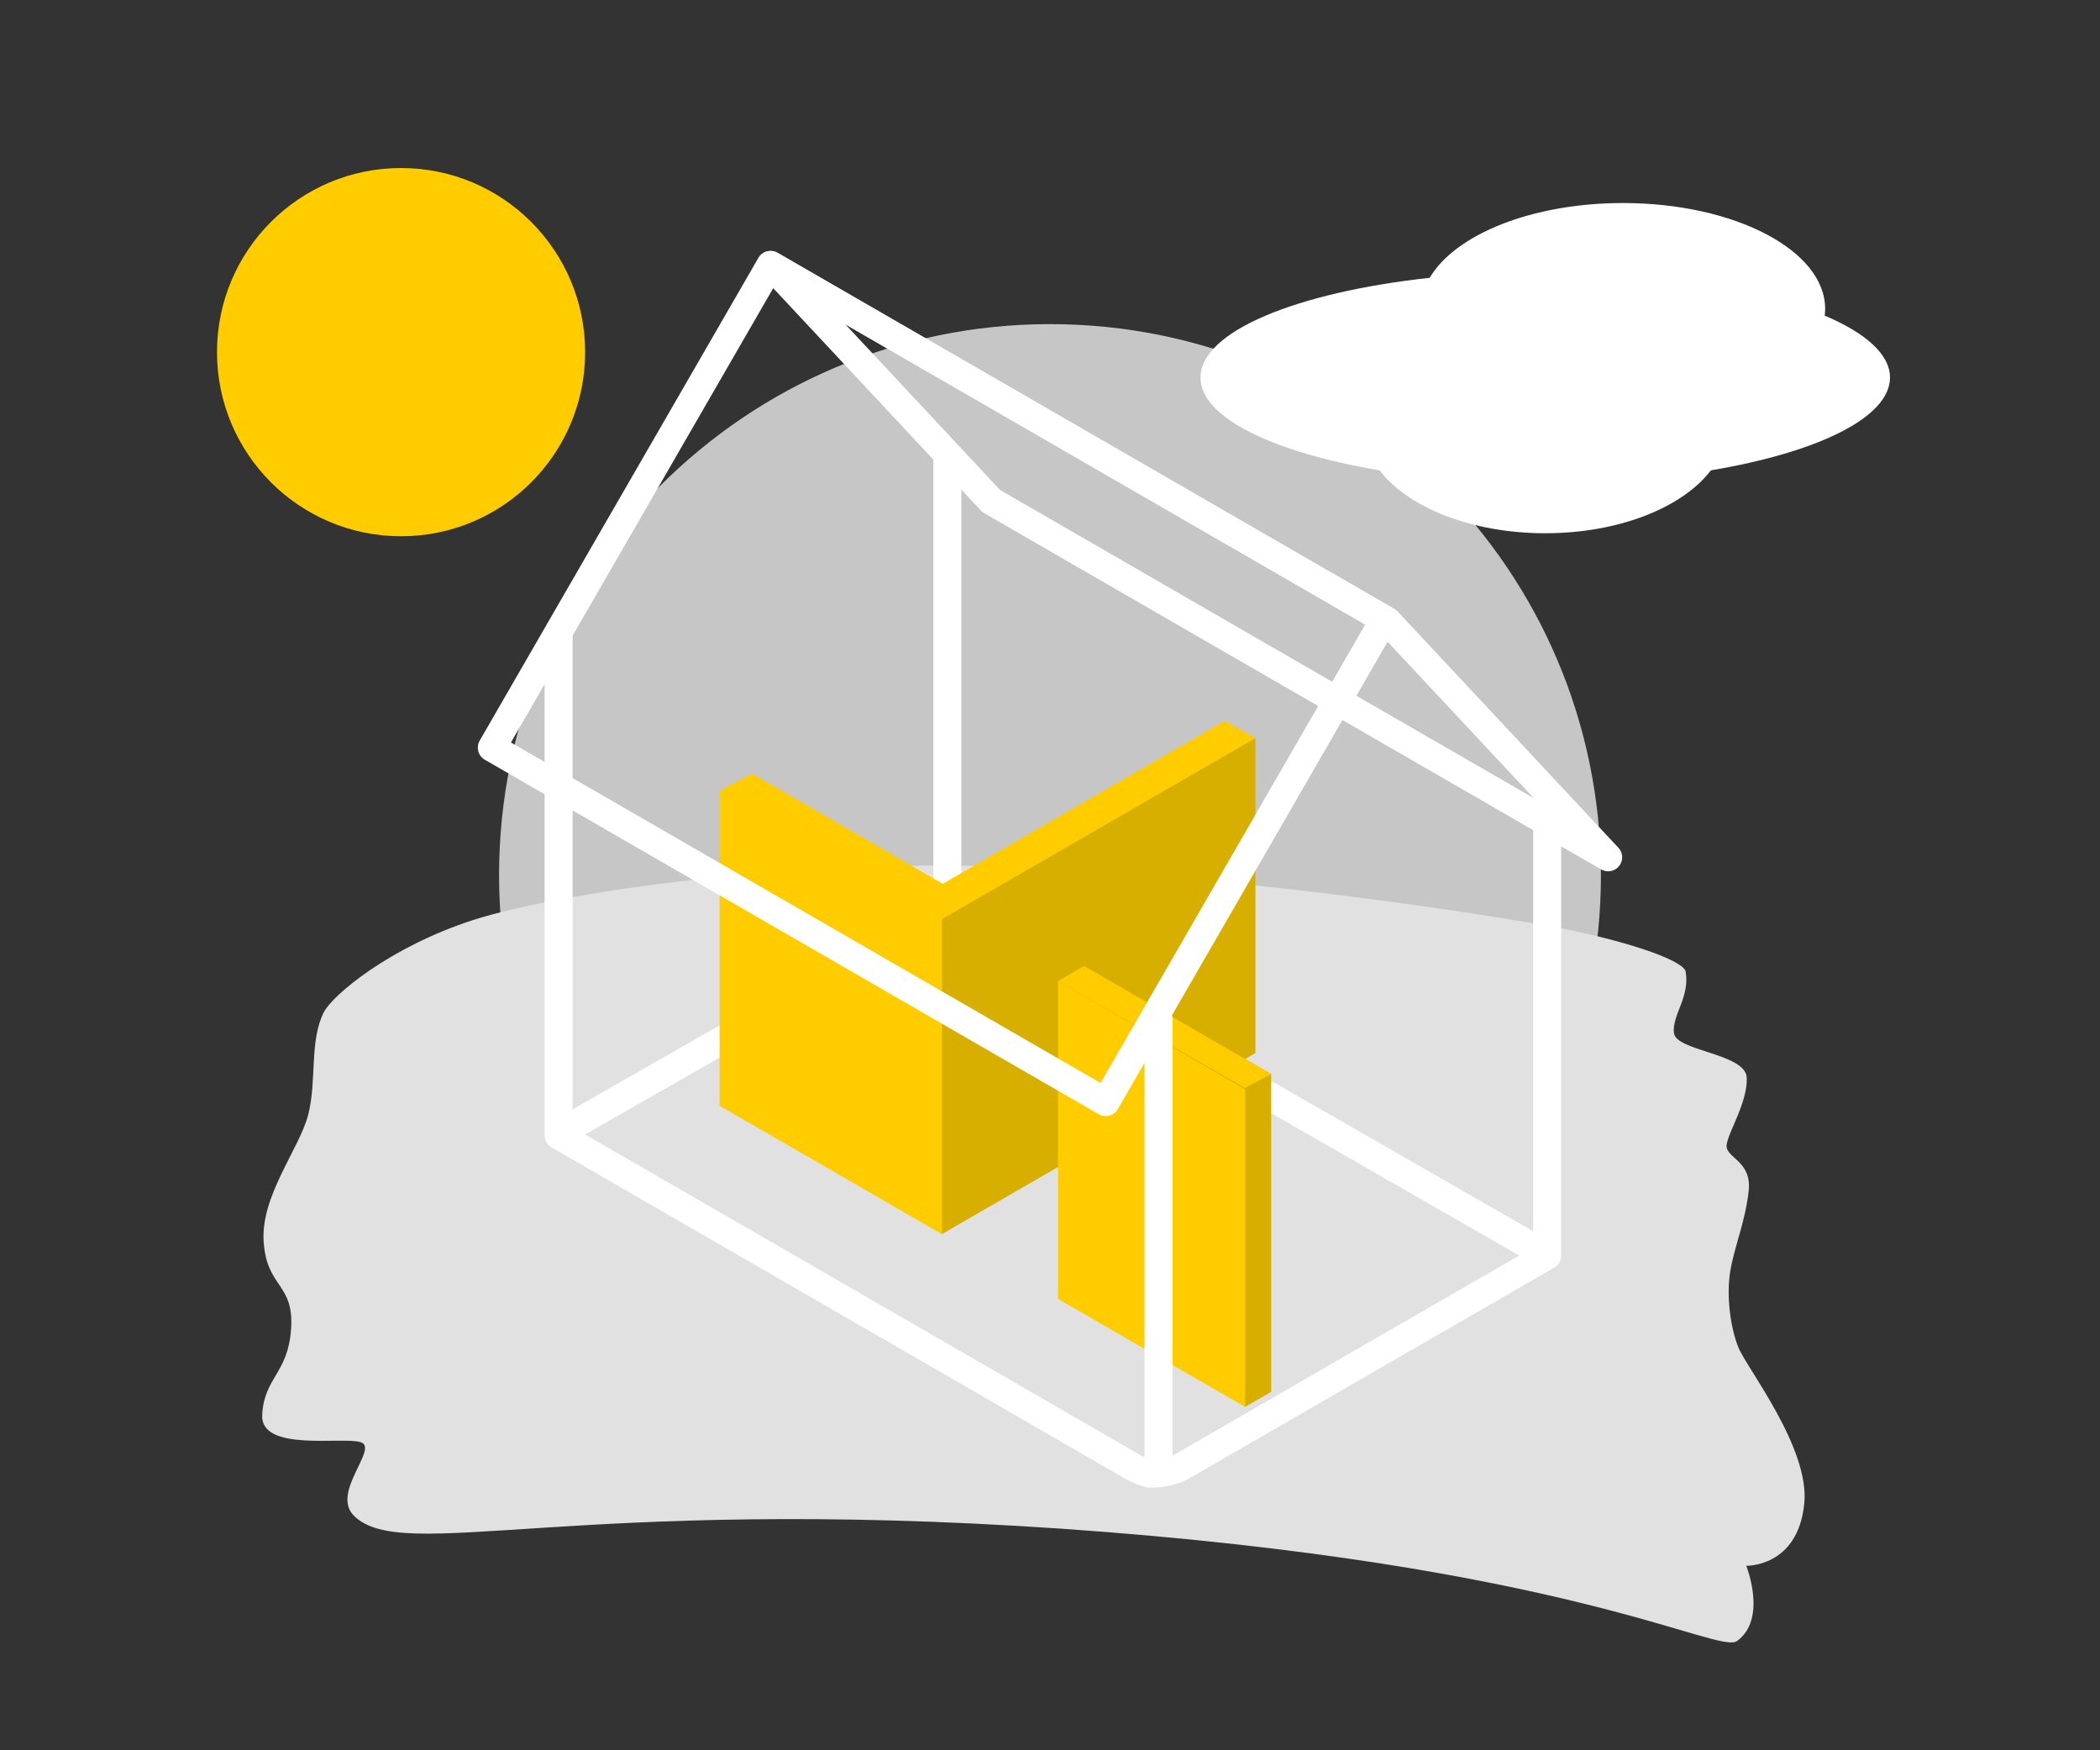 <?xml version="1.0" encoding="utf-8"?>
<!-- Generator: Adobe Illustrator 25.2.3, SVG Export Plug-In . SVG Version: 6.00 Build 0)  -->
<svg version="1.1" id="Ebene_1" xmlns="http://www.w3.org/2000/svg" xmlns:xlink="http://www.w3.org/1999/xlink" x="0px" y="0px"
	 viewBox="0 0 600 500" style="enable-background:new 0 0 600 500;" xml:space="preserve">
<rect x="0" y="0" width="600" height="500" fill="#333333" stroke="none"/>
<style type="text/css">
	.st0{clip-path:url(#SVGID_2_);fill:#C6C6C6;}
	.st1{clip-path:url(#SVGID_2_);fill:#FFCC00;}
	.st2{clip-path:url(#SVGID_2_);fill:#E2E1E1;}
	.st3{clip-path:url(#SVGID_2_);fill:#FFFFFF;}
	.st4{fill:none;stroke:#FFFFFF;stroke-width:8;stroke-linecap:round;stroke-linejoin:round;}
	.st5{fill:#FFCC00;}
	.st6{fill:#D7AF00;}
	.st7{fill:none;stroke:#1D1D1B;stroke-width:4.28;}
	.st8{clip-path:url(#SVGID_4_);fill:none;stroke:#FFFFFF;stroke-width:8;stroke-linecap:round;stroke-linejoin:round;}
	.st9{clip-path:url(#SVGID_6_);fill:#C6C6C6;}
	.st10{clip-path:url(#SVGID_6_);fill:#FFCC00;}
	.st11{clip-path:url(#SVGID_6_);fill:#FFFFFF;}
	.st12{fill:none;stroke:#FFFFFF;stroke-width:4.28;}
	.st13{clip-path:url(#SVGID_8_);fill:none;stroke:#FFFFFF;stroke-width:8;stroke-linecap:round;stroke-linejoin:round;}
	.st14{clip-path:url(#SVGID_10_);fill:#C6C6C6;}
	.st15{clip-path:url(#SVGID_10_);fill:#FFCC00;}
	.st16{clip-path:url(#SVGID_10_);fill:#E2E1E1;}
	.st17{clip-path:url(#SVGID_10_);fill:#FFFFFF;}
	.st18{clip-path:url(#SVGID_12_);fill:#D7AF00;}
	.st19{clip-path:url(#SVGID_12_);fill:#FFCC00;}
	.st20{clip-path:url(#SVGID_14_);fill:none;stroke:#FFFFFF;stroke-width:8;stroke-linecap:round;stroke-linejoin:round;}
	.st21{clip-path:url(#SVGID_16_);fill:#C6C6C6;}
	.st22{clip-path:url(#SVGID_16_);fill:#FFCC00;}
	.st23{clip-path:url(#SVGID_16_);fill:#E2E1E1;}
	.st24{clip-path:url(#SVGID_16_);fill:#FFFFFF;}
	.st25{clip-path:url(#SVGID_18_);fill:#D7AF00;}
	.st26{clip-path:url(#SVGID_18_);fill:#FFCC00;}
	.st27{clip-path:url(#SVGID_20_);fill:none;stroke:#FFFFFF;stroke-width:8;stroke-linecap:round;stroke-linejoin:round;}
	.st28{clip-path:url(#SVGID_22_);fill:#C6C6C6;}
	.st29{clip-path:url(#SVGID_22_);fill:#FFCC00;}
	.st30{clip-path:url(#SVGID_22_);fill:#E2E1E1;}
	.st31{clip-path:url(#SVGID_22_);fill:#FFFFFF;}
	.st32{clip-path:url(#SVGID_24_);fill:none;stroke:#FFFFFF;stroke-width:8;stroke-linecap:round;stroke-linejoin:round;}
	.st33{clip-path:url(#SVGID_26_);fill:#C6C6C6;}
	.st34{clip-path:url(#SVGID_26_);fill:#FFCC00;}
	.st35{clip-path:url(#SVGID_26_);fill:#E2E1E1;}
	.st36{clip-path:url(#SVGID_26_);fill:#FFFFFF;}
	.st37{clip-path:url(#SVGID_28_);fill:none;stroke:#FFFFFF;stroke-width:8;stroke-linecap:round;stroke-linejoin:round;}
	.st38{clip-path:url(#SVGID_30_);fill:#C6C6C6;}
	.st39{clip-path:url(#SVGID_30_);fill:#FFCC00;}
	.st40{clip-path:url(#SVGID_30_);fill:#E2E1E1;}
	.st41{clip-path:url(#SVGID_30_);fill:#FFFFFF;}
	.st42{clip-path:url(#SVGID_32_);fill:none;stroke:#FFFFFF;stroke-width:8;stroke-linecap:round;stroke-linejoin:round;}
</style>
<g>
	<g>
		<defs>
			<rect id="SVGID_1_" width="600" height="500"/>
		</defs>
		<clipPath id="SVGID_2_">
			<use xlink:href="#SVGID_1_"  style="overflow:visible;"/>
		</clipPath>
		<path class="st0" d="M300,407.41c86.93,0,157.41-70.47,157.41-157.41c0-86.93-70.47-157.41-157.41-157.41
			S142.59,163.07,142.59,250C142.59,336.93,213.07,407.41,300,407.41"/>
		<path class="st1" d="M114.59,153.19c29.05,0,52.59-23.55,52.59-52.59S143.64,48,114.59,48S62,71.55,62,100.59
			S85.55,153.19,114.59,153.19"/>
		<path class="st2" d="M75.33,354.76c0.9,13.19,8.65,11.75,7.85,24.68c-0.8,12.93-7.66,13.91-8.27,24.7
			c-0.61,10.79,23.12,6.12,28.23,7.88c5.11,1.77-8.74,14.43-1.96,21.04c14.07,13.72,62.23-5.91,201.96,3.63
			c145.3,10.11,187.71,36.08,193.18,32.08c8.71-6.37,2.61-21.48,2.61-21.48s14.75,0.45,16.58-17.77
			c1.6-15.92-16.47-38.72-18.82-44.59c-2.36-5.86-3.45-14.83-2.34-21.71c1.11-6.88,4.29-14.13,5.27-22.97
			c0.98-8.84-6.84-9.44-6.29-13.26c0.55-3.82,5.95-12.04,5.75-19.06s-20.26-7.62-20.81-12.84c-0.56-5.22,4.56-10.08,3.36-17.49
			c-0.48-2.96-14.35-8.1-34.58-12.23c-6.68-1.36-82.64-14.78-159.68-17.76c-61.35-2.38-128.33,7.52-152.15,15.2
			c-23.82,7.68-40.26,21.48-42.72,26.39c-4.13,8.22-1.95,19.4-4.43,29.2C85.57,328.19,74.43,341.57,75.33,354.76"/>
		<path class="st3" d="M488.83,134.36c-8.06,10.58-26.21,17.97-47.33,17.97s-39.27-7.38-47.33-17.97
			c-30.49-5.14-51.17-15.08-51.17-26.51c0-13.14,27.33-24.32,65.49-28.49C415.73,67,437.71,58,463.71,58
			c31.9,0,57.76,13.53,57.76,30.23c0,0.65-0.05,1.29-0.13,1.93c11.72,4.97,18.66,11.08,18.66,17.69
			C540,119.28,519.33,129.23,488.83,134.36"/>
	</g>
	<polygon class="st4" points="283.23,143.15 220.19,75.68 396.43,177.44 459.47,244.9 	"/>
	<polyline class="st4" points="270.67,130.51 270.67,260.3 440.63,357.82 	"/>
	<line class="st4" x1="270.67" y1="260.3" x2="161.01" y2="323.01"/>
	<polygon class="st5" points="358.69,210.86 349.91,205.97 269.35,252.48 214.9,221.04 205.6,225.93 260.31,274.24 291,273 	"/>
	<polygon class="st5" points="205.6,225.93 269.09,262.59 269.09,352.55 205.6,315.89 	"/>
	<polygon class="st6" points="358.69,210.86 269.09,262.59 269.09,352.55 358.69,300.82 	"/>
	<polygon class="st6" points="302.3,280.28 309.75,275.96 363.2,306.82 363.2,397.6 355.75,401.92 	"/>
	<polygon class="st5" points="302.3,280.28 355.75,311.14 355.75,401.92 302.3,371.06 	"/>
	<polygon class="st5" points="309.74,275.96 363.2,306.82 355.65,310.78 302.3,280.28 	"/>
	
		<rect x="188.42" y="93.99" transform="matrix(0.5 -0.866 0.866 0.5 -35.083 329.746)" class="st4" width="159.21" height="202.53"/>
	<g>
		<defs>
			<rect id="SVGID_3_" width="600" height="500"/>
		</defs>
		<clipPath id="SVGID_4_">
			<use xlink:href="#SVGID_3_"  style="overflow:visible;"/>
		</clipPath>
		<path class="st8" d="M159.6,181.74v142.59l163.51,94.4c0,0,3.85,2.26,5.89,2.26c5,0,8.44-1.93,8.44-1.93l104.61-60.4v-131.2"/>
	</g>
	<line class="st4" x1="331" y1="291" x2="331" y2="420"/>
</g>
</svg>
